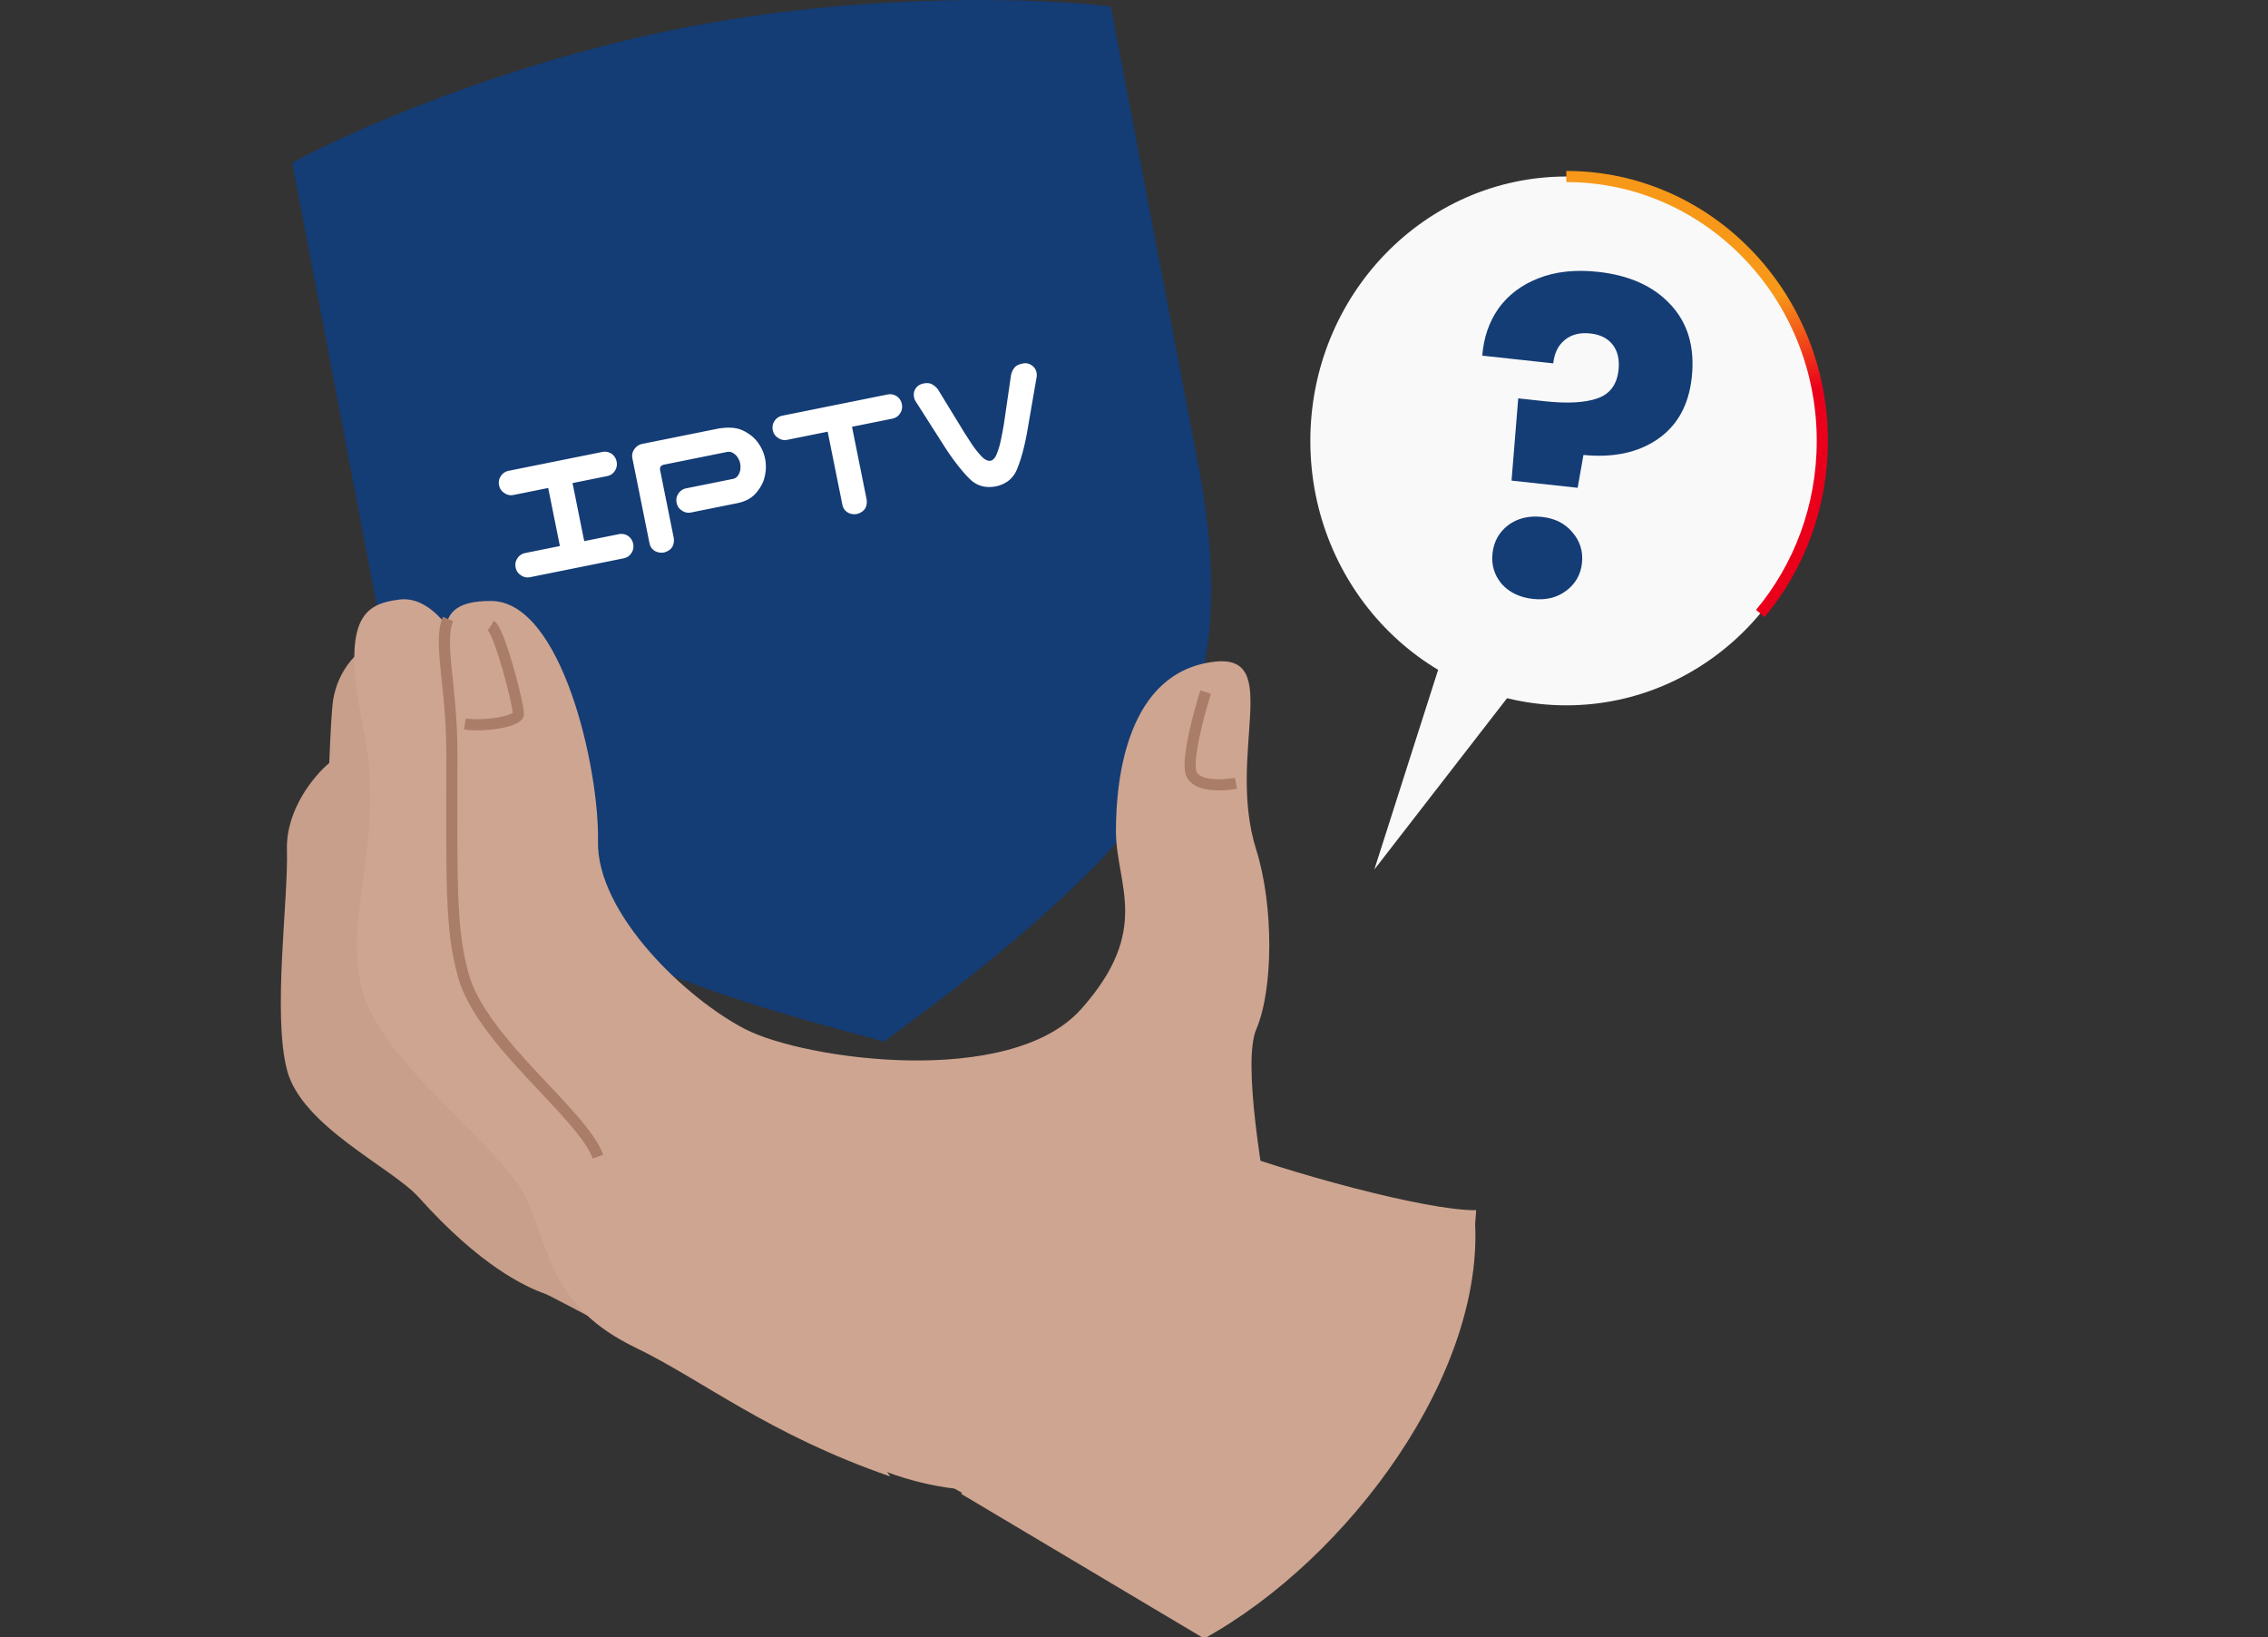 <svg width="564" height="407" fill="none" xmlns="http://www.w3.org/2000/svg"><rect width="100%" height="100%" fill="#333333" stroke="none"/><g clip-path="url(#a)"><path d="M72.678 40.472c14.007-7.674 53.419-25.197 99.015-33.9l48.174 252.41c-6.635-2.016-33.04-8.043-60.432-19.408-38.695-16.056-56.627-41.233-65.001-85.11L72.678 40.472ZM276.235 1.623c-15.848-1.976-58.944-3.753-104.54 4.95l48.172 252.409c5.428-4.317 27.757-19.646 49.037-40.301 30.062-29.179 37.461-59.19 29.087-103.067L276.235 1.623Z" fill="#143C75"/><path d="M232.536 366.712c-8.755-33.699-4.462-110.524 69.797-82.03 17.428 6.689 52.241 16.336 64.758 16.19-4.316 70.382-57.053 98.86-71.189 99.529-15.156-14.981-50.979-23.205-63.366-33.689Z" fill="#CEA591"/><path d="M82.868 173.871c1.32-7.914 6.956-12.951 9.354-13.311 44.133 64.999 127.864 199.675 114.049 195.359-17.269-5.397-68.357-33.408-70.515-34.179-5.038-1.799-16.19-6.837-31.661-24.106-6.53-7.289-29.142-17.628-32.74-31.66-3.598-14.031.36-42.094 0-54.685-.288-10.074 6.892-18.589 10.518-21.588.318-7.728.637-13.681.995-15.83Z" fill="#C89F8A"/><path d="M99.418 149.047c7.195-.863 12.832 7.315 14.751 11.513l46.77 118.007 60.442 88.504c-30.221-10.433-46.627-23.96-63.32-32.02-20.866-10.073-21.226-23.744-26.983-36.697-5.756-12.952-34.898-32.739-40.655-51.087-5.756-18.349 5.757-38.137 0-65.84-5.756-27.702 0-31.3 8.995-32.38Z" fill="#CEA591"/><path d="M312.406 255.901c-3.454 8.058 1.439 36.456 4.316 52.167 0 15.471-10.862 57.406-64.04 62.242-63.321 5.755-100.017-71.956-103.975-82.749-3.958-10.793-28.782-28.422-33.459-44.972-3.324-11.762-2.878-23.746-2.878-55.406 0-25.607-8.178-37.776 9.714-37.776 17.629 0 26.983 41.734 26.623 59.723-.36 17.989 21.947 39.215 36.698 46.771 14.751 7.555 65.839 14.75 83.467-5.038 17.629-19.786 8.635-30.94 8.635-44.252 0-13.312 2.879-39.575 24.465-42.093 17.269-2.015 2.935 23.025 10.434 46.771 4.316 13.671 4.316 34.538 0 44.612Z" fill="#CEA591"/><path d="M148.707 287.561c-3.958-10.793-28.782-28.422-33.459-44.972-3.324-11.762-2.878-23.746-2.878-55.406 0-16.673-3.467-27.649-.947-33.278m188.391 18.167c-1.68 5.277-4.749 16.694-3.598 20.148 1.151 3.454 7.914 3.118 11.153 2.519m-191.761-14.751c4.317.72 13.311-.504 13.311-2.519 0-2.518-4.676-20.507-6.835-21.947" stroke="#AA7D68" stroke-width="2.768"/><path d="M301.252 354.12c-33.387-1.152-55.405 9.353-62.241 17.269l60.442 35.977c35.978-19.859 70.157-66.198 67.278-104.695-3.357 20.148-32.092 52.6-65.479 51.449Z" fill="#CEA591"/><path d="M389.509 175.355c35.157 0 63.658-29.43 63.658-65.734 0-36.304-28.501-65.734-63.658-65.734-35.158 0-63.659 29.43-63.659 65.734 0 36.304 28.501 65.734 63.659 65.734Z" fill="#F9F9F9"/><path d="M389.509 43.886c35.157 0 63.658 29.43 63.658 65.735 0 16.394-5.812 31.386-15.425 42.9" stroke="url(#b)" stroke-width="2.768"/><path d="m341.765 216.179 20.35-63.684 22.414 8.494-42.764 55.19Z" fill="#F9F9F9"/><path d="M397.377 67.586c7.821.848 13.846 3.573 18.079 8.172 4.305 4.609 6.055 10.638 5.245 18.093-.746 6.869-3.594 11.994-8.544 15.375-4.871 3.317-11 4.611-18.389 3.883l-1.441 8.163-16.441-1.786 1.664-20.448 6.577.714c5.626.611 9.977.381 13.051-.69 3.147-1.063 4.918-3.423 5.315-7.076.277-2.558-.199-4.643-1.428-6.255-1.23-1.612-3.087-2.553-5.573-2.823-2.63-.285-4.759.26-6.388 1.635-1.619 1.304-2.568 3.234-2.846 5.792l-17.647-1.915c.337-4.474 1.687-8.394 4.047-11.76 2.436-3.36 5.738-5.848 9.905-7.466 4.25-1.683 9.187-2.219 14.814-1.608Zm-16.144 81.316c-3.288-.357-5.888-1.6-7.802-3.73-1.833-2.194-2.594-4.717-2.284-7.568.317-2.923 1.606-5.26 3.867-7.011 2.333-1.743 5.144-2.435 8.432-2.078 3.216.348 5.739 1.62 7.571 3.815 1.906 2.203 2.699 4.766 2.382 7.689-.309 2.851-1.631 5.147-3.964 6.89-2.253 1.677-4.986 2.342-8.202 1.993Z" fill="#143C75"/><path d="M128.228 141.095c-.169-.837-.026-1.596.427-2.278a2.99 2.99 0 0 1 1.971-1.33l8.607-1.734-2.906-14.434-8.607 1.733c-.837.168-1.6.011-2.288-.472-.712-.448-1.152-1.09-1.321-1.927-.168-.837-.026-1.596.428-2.278a2.99 2.99 0 0 1 1.971-1.33l23.221-4.676a3.073 3.073 0 0 1 2.323.418 3.072 3.072 0 0 1 1.285 1.98 2.994 2.994 0 0 1-.463 2.333c-.453.682-1.098 1.107-1.935 1.276l-8.563 1.724 2.907 14.435 8.563-1.724a3.07 3.07 0 0 1 2.323.418c.688.483 1.116 1.143 1.285 1.98a3 3 0 0 1-.463 2.333c-.454.682-1.099 1.107-1.936 1.276l-23.221 4.676c-.837.168-1.599.011-2.287-.473-.713-.447-1.153-1.089-1.321-1.926Zm39.335-7.268c.182 1.829-.609 2.999-2.372 3.51a3.337 3.337 0 0 1-2.359-.365c-.712-.447-1.152-1.09-1.321-1.926l-4.261-21.159c-.139-.843.037-1.594.526-2.252a3.076 3.076 0 0 1 1.981-1.285l18.827-3.792c2.648-.44 4.753-.257 6.315.548 1.555.775 2.767 1.775 3.636 3 .868 1.224 1.441 2.524 1.718 3.898.289 1.435.27 2.885-.057 4.35-.297 1.459-1.025 2.865-2.183 4.218-1.134 1.317-2.75 2.171-4.848 2.562l-11.297 2.275c-.837.169-1.599.011-2.287-.472-.713-.448-1.153-1.09-1.321-1.927-.169-.836-.026-1.596.427-2.278a2.996 2.996 0 0 1 1.971-1.33l11.566-2.329c.568-.114.995-.387 1.281-.818.311-.467.507-.957.59-1.471a4.632 4.632 0 0 0-.038-1.579 4.146 4.146 0 0 0-.557-1.38 3.255 3.255 0 0 0-1.114-1.129c-.437-.316-.942-.432-1.516-.347l-15.78 3.177c-.771.187-1.081.653-.93 1.401l3.403 16.9Zm24.61-26.88c-.168-.837-.026-1.596.428-2.278a2.99 2.99 0 0 1 1.971-1.33l26.09-5.254a3.076 3.076 0 0 1 2.324.418 3.077 3.077 0 0 1 1.285 1.981 2.993 2.993 0 0 1-.464 2.332c-.453.682-1.098 1.108-1.935 1.276l-9.997 2.013 3.656 18.156c.182 1.829-.609 2.999-2.372 3.509a3.338 3.338 0 0 1-2.359-.364c-.712-.448-1.152-1.09-1.321-1.927l-3.656-18.155-10.041 2.022c-.837.168-1.599.011-2.288-.472-.712-.448-1.152-1.09-1.321-1.927Zm48.921 12.073c-1.79-1.786-3.709-4.213-5.758-7.284l-7.495-11.738a3.24 3.24 0 0 1-.486-1.022c-.228-.825-.133-1.59.284-2.296.448-.712 1.105-1.155 1.972-1.33.926-.186 1.656-.116 2.188.212.557.293 1.047.722 1.473 1.29l6.605 10.798a299.52 299.52 0 0 0 2.094 3.217c.695.979 1.417 1.86 2.165 2.642.748.782 1.487 1.131 2.217 1.047.675-.199 1.191-.8 1.549-1.805.417-1.017.741-2.109.973-3.275.255-1.202.499-2.464.73-3.785l1.822-12.495c.173-.688.444-1.271.814-1.75.394-.515 1.084-.871 2.07-1.07.867-.175 1.629-.017 2.288.472.688.484 1.086 1.15 1.195 1.999.048.394.031.77-.052 1.13l-2.368 13.724c-.688 3.684-1.515 6.68-2.481 8.989-.942 2.273-2.694 3.684-5.259 4.231-2.606.494-4.786-.14-6.54-1.901Z" fill="#fff"/></g><defs><linearGradient id="b" x1="389.509" y1="43.886" x2="421.338" y2="152.521" gradientUnits="userSpaceOnUse"><stop offset=".381" stop-color="#F79818"/><stop offset=".601" stop-color="#EB001B"/></linearGradient><clipPath id="a"><path fill="#fff" d="M0 0h564v407H0z"/></clipPath></defs></svg>